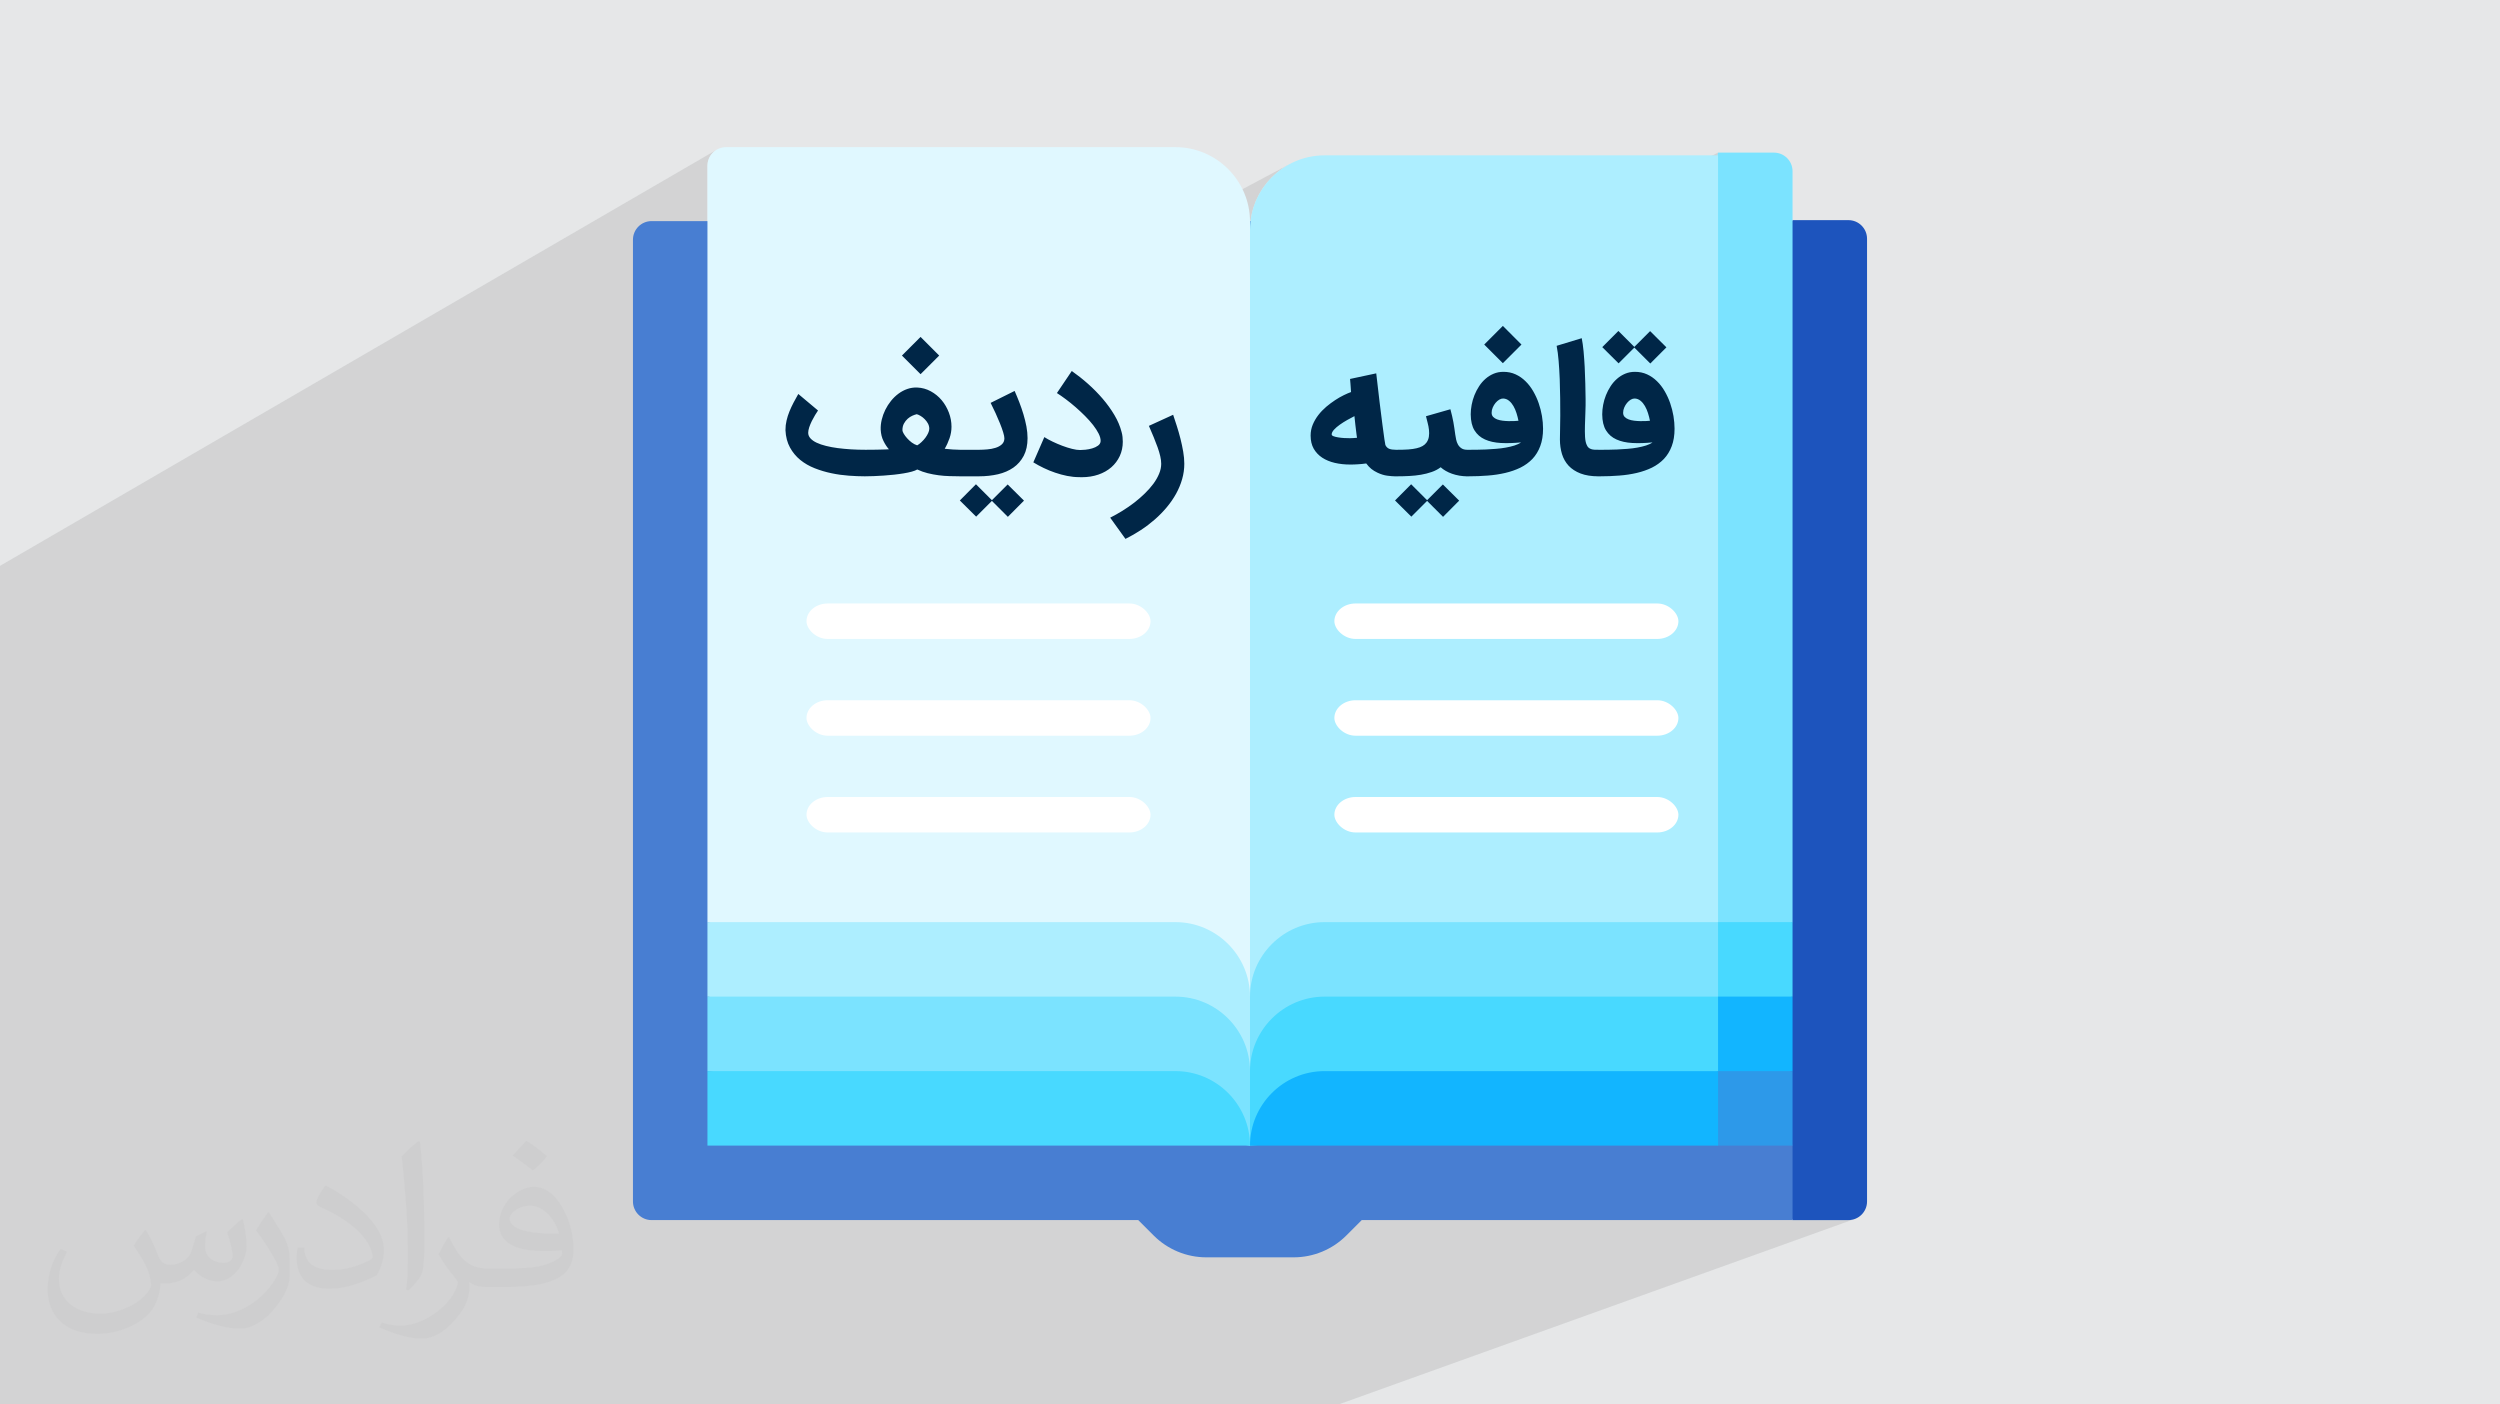 <?xml version="1.0" encoding="UTF-8"?>
<!DOCTYPE svg PUBLIC "-//W3C//DTD SVG 1.1//EN" "http://www.w3.org/Graphics/SVG/1.1/DTD/svg11.dtd">
<!-- Creator: CorelDRAW -->
<svg xmlns="http://www.w3.org/2000/svg" xml:space="preserve" width="94.192mm" height="52.917mm" version="1.1" style="shape-rendering:geometricPrecision; text-rendering:geometricPrecision; image-rendering:optimizeQuality; fill-rule:evenodd; clip-rule:evenodd"
viewBox="0 0 9404.92 5283.66"
 xmlns:xlink="http://www.w3.org/1999/xlink"
 xmlns:xodm="http://www.corel.com/coreldraw/odm/2003">
 <defs>
  <style type="text/css">
   <![CDATA[
    .fil12 {fill:white}
    .fil11 {fill:#002647;fill-rule:nonzero}
    .fil9 {fill:#12B5FF;fill-rule:nonzero}
    .fil3 {fill:#1D54BD;fill-rule:nonzero}
    .fil10 {fill:#2D99E9;fill-rule:nonzero}
    .fil4 {fill:#487ED2;fill-rule:nonzero}
    .fil8 {fill:#48D9FF;fill-rule:nonzero}
    .fil5 {fill:#7BE3FF;fill-rule:nonzero}
    .fil6 {fill:#ADEEFF;fill-rule:nonzero}
    .fil7 {fill:#E0F8FF;fill-rule:nonzero}
    .fil2 {fill:#373435;fill-opacity:0.031}
    .fil1 {fill:#2B2A29;fill-opacity:0.102}
    .fil0 {fill:#E6E7E8}
   ]]>
  </style>
 </defs>
 <g id="Layer_x0020_1">
  <polygon class="fil0" points="-0,0 9404.92,0 9404.92,5283.66 -0,5283.66 "/>
  <polygon class="fil1" points="-0,3579.83 -0,3578.38 -0,3558.51 -0,3488.39 -0,3391.38 -0,3367.05 -0,3340.92 -0,3338.34 -0,3245.56 -0,3219.56 -0,3202.03 -0,2697.73 -0,2269.45 -0,2233.02 -0,2164.64 -0,2128.74 2692.29,565.54 2681.92,574.1 2673.36,584.48 2666.9,596.38 2662.83,609.53 2661.4,623.65 2661.4,1219.96 3301.28,864.66 3301.28,1443.19 4849.41,618.37 4826.29,632.45 4804.71,648.63 4784.79,666.74 4766.66,686.67 4750.49,708.26 4736.41,731.37 4724.58,755.86 4715.11,781.57 4708.18,808.37 4703.92,836.11 4702.46,864.66 3526.87,1483.71 3463.14,1547.45 3301.28,1632.49 3301.28,1660.39 3396.17,1610.63 3392.04,1612.93 3387.99,1615.38 3384.02,1618 3380.12,1620.79 3376.27,1623.74 3372.51,1626.83 3368.86,1630.02 3365.3,1633.35 3361.82,1636.81 3358.44,1640.41 3355.14,1644.14 3351.93,1648.02 3348.85,1651.95 3345.89,1655.95 3343.05,1660.04 3340.31,1664.18 3337.69,1668.4 3335.18,1672.71 3332.78,1677.08 3330.51,1681.53 3328.35,1686.09 3326.33,1690.66 3324.45,1695.25 3322.7,1699.88 3321.09,1704.54 3319.61,1709.22 3318.28,1713.94 3317.08,1718.68 3316.02,1723.44 3315.13,1728.18 3314.39,1732.93 3313.82,1737.65 3313.41,1742.36 3313.17,1747.07 3313.1,1751.76 3313.2,1756.44 3313.64,1762.26 3313.98,1765.08 3427.69,1705.95 3425.44,1707.23 3423.22,1708.6 3421.02,1710.09 3418.84,1711.68 3416.72,1713.37 3414.61,1715.17 3412.57,1717.08 3410.62,1719.1 3408.75,1721.2 3406.96,1723.42 3405.25,1725.73 3403.62,1728.12 3402.06,1730.62 3400.57,1733.21 3399.25,1735.9 3398.1,1738.72 3397.13,1741.66 3396.32,1744.73 3395.7,1747.92 3395.25,1751.25 3394.98,1754.69 3394.89,1758.26 3394.97,1759.5 3395.21,1760.84 3395.6,1762.31 3396.14,1763.9 3396.84,1765.61 3397.7,1767.42 3398.69,1769.38 3399.84,1771.45 3401.11,1773.53 3402.46,1775.64 3403.9,1777.75 3405.41,1779.87 3407.03,1781.99 3408.73,1784.12 3410.54,1786.26 3412.43,1788.38 3414.41,1790.54 3416.46,1792.67 3418.55,1794.76 3420.72,1796.81 3422.96,1798.82 3425.26,1800.78 3427.64,1802.71 3430.1,1804.6 3432.6,1806.36 3433.29,1806.79 3726.71,1655.39 3816.98,1610.5 3819.2,1615.53 3821.4,1620.64 3823.61,1625.83 3825.8,1631.09 3827.98,1636.42 3829.33,1639.77 4032.02,1535.48 4039.63,1540.91 4047.26,1546.5 4054.87,1552.26 4062.48,1558.17 4070.08,1564.26 4077.66,1570.51 4085.22,1576.92 4092.76,1583.51 4100.22,1590.23 4107.53,1597.05 4114.7,1603.97 4121.72,1610.98 4128.59,1618.08 4135.31,1625.27 4141.88,1632.55 4148.31,1639.91 4154.56,1647.38 4160.6,1654.9 4166.44,1662.48 4172.06,1670.12 4177.49,1677.82 4182.7,1685.58 4187.69,1693.39 4192.47,1701.25 4197.03,1709.2 4200.53,1715.82 6463.28,574.14 6434.98,693.59 6673.45,574.14 6673.46,574.14 6434.98,693.6 6358.29,1017.29 6743.51,828.15 6290.3,1680.26 6290.38,1680.57 6291.85,1686.62 6293.21,1692.68 6294.44,1698.78 6295.55,1704.89 6296.49,1711.03 6297.32,1717.12 6298.02,1723.14 6298.6,1729.1 6299.06,1735.01 6299.39,1740.84 6299.59,1746.62 6299.66,1752.33 6299.49,1761.62 6299,1770.61 6298.17,1779.31 6297.02,1787.7 6295.52,1795.8 6293.68,1803.6 6291.52,1811.09 6289.01,1818.28 6286.24,1825.18 6283.22,1831.83 6279.93,1838.21 6276.39,1844.34 6272.58,1850.21 6268.52,1855.83 6264.19,1861.2 6259.6,1866.31 6254.73,1871.16 6249.64,1875.78 6244.34,1880.18 6238.82,1884.38 6233.08,1888.35 6227.13,1892.12 6220.97,1895.66 6214.59,1898.99 6207.98,1902.08 6160.66,1923.98 6129.71,1982.17 5980.75,2610.99 6331.93,3522.13 6463.28,3469.02 6367.07,3613.32 6419.47,3749.25 6463.28,3749.25 6743.51,3749.25 6743.51,4029.48 6743.51,4029.49 6743.51,4309.73 6649.03,4344.84 6743.51,4589.96 6953.69,4589.96 6967.81,4588.53 6980.96,4584.46 5035.19,5283.66 5024.01,5283.66 4827.63,5283.66 4123.17,5283.66 3868.1,5283.66 3532.61,5283.66 3465.51,5283.66 3454.2,5283.66 3454.17,5283.66 3422.65,5283.66 3416.83,5283.66 3313.32,5283.66 3205.56,5283.66 3105.95,5283.66 2886.65,5283.66 2818.09,5283.66 2720.24,5283.66 2670.41,5283.66 2641.09,5283.66 2575.56,5283.66 2527.84,5283.66 2265.42,5283.66 1975.81,5283.66 1843.61,5283.66 1643.24,5283.66 1394.6,5283.66 1394.57,5283.66 1294.17,5283.66 1245.91,5283.66 1139.14,5283.66 1051.64,5283.66 1041.07,5283.66 817.18,5283.66 809.1,5283.66 676.95,5283.66 598.96,5283.66 593.36,5283.66 407.65,5283.66 360.81,5283.66 258.8,5283.66 -0,5283.66 -0,5209.3 -0,4958.78 -0,4708.27 -0,4630.73 -0,4584.89 -0,4573.23 -0,4559.58 -0,4557.53 -0,4545.43 -0,4540.65 -0,4532.34 -0,4512.13 -0,4486.07 -0,4479.21 -0,4477.06 -0,4471.56 -0,4460.51 -0,4442.41 -0,4437.49 -0,4386.58 -0,4357 -0,4356.57 -0,4300.93 -0,4271.52 -0,4264.72 -0,4229.09 -0,4194.51 -0,4115.57 -0,4114.21 -0,4073.89 -0,3984.22 -0,3973.77 -0,3947.51 -0,3922.05 -0,3911.85 -0,3908.51 -0,3896.66 -0,3894.48 -0,3891.06 -0,3869.22 -0,3825.68 -0,3817.01 -0,3776.69 -0,3769.27 -0,3732.46 -0,3677.76 -0,3672.28 -0,3672.19 -0,3610.27 -0,3593.27 "/>
  <path class="fil2" d="M548.54 4627.69c17.95,27.21 29.6,53.36 40.96,82.43 8.45,16.91 12.93,48.09 52.57,48.09 11.61,0 28.28,-3.42 43.06,-11.61 16.63,-8.73 29.32,-21.94 35.94,-42l15.85 -53.36 38.57 -19.02 2.64 2.64c-5.27,20.09 -6.59,39.36 -6.59,54.43 0,44.63 38.57,61.56 69.22,61.56 17.95,0 34.09,-8.73 34.09,-25.11 0,-21.13 -8.98,-57.06 -20.62,-89.29 17.95,-17.95 35.94,-35.94 56.53,-50.47l3.17 1.6c8.98,38.04 14,75.56 14,100.66 0,24.57 -10.83,51.79 -19.81,69.49 -18.49,34.87 -51.25,62.62 -90.87,62.62 -30.1,0 -63.65,-15.07 -86.66,-43.06l-1.32 0c-21.66,26.96 -55.22,51.25 -108.86,51.25l-16.63 0c-2.64,35.41 -10.29,60.49 -21.94,82.95 -31.95,62.34 -126.81,106.47 -216.1,106.47 -124.17,0 -186.51,-71.59 -186.51,-166.96 0,-58.91 19.27,-113.6 48.88,-152.42l24.29 10.04c-18.49,35.41 -30.91,68.68 -30.91,101.45 0,89.29 72.66,131.83 156.4,131.83 77.68,0 173.83,-49.41 191.28,-106.72 -6.59,-62.62 -30.1,-91.93 -66.04,-148.99 10.83,-19.02 24.83,-38.04 42.28,-58.38l3.17 0 0 0 0 0 -0.02 -0.09zm1432.13 -336.04c26.15,16.39 51.79,35.66 76.87,57.85 -14,19.81 -31.45,37.79 -53.11,53.64 -25.11,-20.34 -50.19,-37.79 -75.84,-56.27 17.42,-19.55 34.62,-38.29 52.04,-55.22l0 0 0 0 0 0 0 0 0 0 0.03 0zm13.47 244.11c-42.28,0 -76.87,27.75 -76.87,48.34 0,44.13 84.53,57.85 185.72,57.31 -12.68,-51.79 -57.06,-105.68 -108.86,-105.68l0.01 0.03zm-94.86 236.19c54.96,0 103.04,-1.6 139.74,-10.83 40.96,-10.29 75.56,-30.91 75.56,-45.17 0,-3.7 0,-8.19 -1.32,-11.89 -22.98,2.11 -49.41,2.11 -72.38,2.11 -74.49,0 -131.55,-16.91 -154.02,-58.66 -5.55,-11.61 -9.51,-24.57 -9.51,-39.36 0,-40.43 17.42,-79.79 48.09,-107 25.61,-22.45 53.89,-36.44 82.67,-36.44 52.04,0 93.51,41.75 122.57,107.54 15.85,35.94 26.68,77.4 26.68,129.72 0,34.87 -9.51,64.19 -31.17,85.85 -40.43,39.11 -114.92,53.89 -229.04,53.89l-51.79 0 0 0 -13.47 0c-28.28,0 -48.62,-5.02 -64.72,-17.42l-2.64 0c0.79,6.59 1.32,12.93 1.32,19.02 0,25.61 -8.45,58.38 -25.61,84.53 -50.72,75.3 -105.68,108.04 -153.24,108.04 -48.09,0 -107,-18.49 -160.11,-42.54l9.51 -18.49c17.17,7.13 40.96,11.89 73.7,11.89 85.85,0 198.66,-82.43 212.66,-163 -3.17,-6.59 -8.98,-15.32 -17.17,-24.57 -25.11,-29.85 -40.96,-54.68 -55.75,-80.83 12.68,-25.11 24.29,-45.17 35.13,-63.4l4.49 -0.53c36.72,74.77 69.99,117.55 144.23,117.55l11.61 0 0 0 53.89 0 0 0 0 0 0 0 0 0 0 0 0.09 0.01zm-371.98 79c6.34,-34.34 6.87,-72.91 6.87,-108.86l0 -53.36c0,-99.6 -12.68,-244.36 -22.98,-338.68 17.95,-19.27 43.06,-42 62.87,-57.31l5.81 1.6c13.47,118.62 16.63,256 16.63,383.06 0,33.3 -1.32,65.79 -4.49,89.55 -1.85,30.1 -19.27,52.83 -56.53,87.7l-8.19 -3.7zm-382.8 -157.19c1.85,46.77 24.83,83.49 105.15,83.49 49.93,0 92.19,-12.93 138.96,-35.13 8.45,-3.7 12.93,-8.73 12.93,-12.93 0,-29.32 -22.45,-68.15 -60.23,-103.55 -36.72,-33.3 -85.34,-62.62 -130.76,-82.18 -15.6,-6.59 -20.62,-13.47 -20.62,-20.09 0,-13.47 17.95,-41.75 32.77,-62.09l5.02 -0.53c52.04,27.21 110.17,67.64 153.24,112.53 39.11,41.47 63.4,83.49 63.4,129.19 0,33.81 -10.29,65.51 -26.96,95.11 -57.06,28.79 -117.83,50.72 -178.06,50.72 -73.17,0 -123.1,-34.34 -123.1,-114.92 0,-8.73 0,-22.19 3.17,-39.64l25.11 0 0 0 0 0 0 0 0 0 0 0 -0.02 0zm-132.37 -132.9l45.45 73.45c16.63,27.21 32.23,56.81 32.23,103.55l0 59.7c0,48.34 -30.91,100.13 -80.83,151.38 -39.11,34.62 -73.7,49.41 -105.68,49.41 -47.55,0 -101.98,-14.79 -164.85,-41.75l7.13 -18.49c19.81,5.27 42.79,9.77 71.06,9.77 90.36,-0.53 182.8,-66.57 225.08,-147.15 5.02,-9.26 6.87,-17.95 6.87,-24.04 0,-9.26 -5.02,-19.55 -8.98,-28.79 -22.98,-43.31 -48.62,-82.95 -76.87,-119.68 14.79,-23.25 29.6,-45.7 45.7,-67.9l3.7 0.53 0 0 0 0 0 0 0 0 0 0 -0.02 0.01z"/>
  <path class="fil3" d="M6743.51 828.15l-840.71 1580.64 840.71 2181.18 210.18 0c38.69,0 70.06,-31.37 70.06,-70.06l0 -3621.69c0,-38.69 -31.37,-70.06 -70.06,-70.06l-210.18 0z"/>
  <path class="fil4" d="M2381.17 901.84l0 3618.05c0,38.69 31.37,70.06 70.06,70.06l1830.88 0 58.03 58.03c52.56,52.56 123.83,82.09 198.16,82.09l328.31 0c74.33,0 145.6,-29.54 198.16,-82.09l58.04 -58.04 1620.7 0.01 0 -280.24 -1401.18 -3477.94 -2891.1 0c-38.69,0 -70.06,31.37 -70.06,70.06l0 0z"/>
  <path class="fil5" d="M6673.46 574.14l-210.18 0 -840.71 3548.76 1120.94 -653.88 0 -2824.81c0,-38.69 -31.37,-70.06 -70.06,-70.06l0.01 0z"/>
  <path class="fil6" d="M4982.7 584.43c-154.13,0 -280.24,126.11 -280.24,280.24l-1401.18 0 0 3258.24 3161.99 0 0 -3538.47 -1480.58 0z"/>
  <path class="fil7" d="M4422.23 553.58c-686.57,0 -949.72,0 -1690.76,0 -38.69,0 -70.06,31.37 -70.06,70.06l0 2845.37 2041.06 560.47 0 -3195.67c0,-154.13 -126.11,-280.24 -280.24,-280.24z"/>
  <polygon class="fil8" points="6743.51,3469.02 6463.28,3469.02 6183.04,3889.37 6743.51,3749.25 "/>
  <path class="fil5" d="M4982.7 3469.02c-154.13,0 -280.24,126.1 -280.24,280.24l-233.54 140.12 233.54 140.12 1760.81 -140.12 0 -420.35 -1480.58 0z"/>
  <path class="fil6" d="M4422.23 3469.02l-1760.82 0 0 280.24 2041.06 280.24 0 -280.24c0,-154.14 -126.11,-280.24 -280.24,-280.24z"/>
  <polygon class="fil9" points="6743.51,3749.25 6463.28,3749.25 6183.04,4169.61 6743.51,4029.49 "/>
  <path class="fil8" d="M4982.7 3749.25c-154.13,0 -280.24,126.1 -280.24,280.24l-233.54 140.12 233.54 140.12 1760.81 -140.12 0 -420.35 -1480.58 0z"/>
  <path class="fil5" d="M4422.23 3749.25l-1760.82 0 0 280.24 2041.06 280.24 0 -280.24c0,-154.14 -126.11,-280.24 -280.24,-280.24z"/>
  <polygon class="fil10" points="6463.28,4029.49 6183.04,4169.61 6463.28,4309.73 6743.51,4309.73 6743.51,4029.48 "/>
  <path class="fil9" d="M4982.7 4029.49c-154.13,0 -280.24,126.11 -280.24,280.24l1760.81 0 0 -280.25 -1480.58 0.01z"/>
  <path class="fil8" d="M4422.23 4029.49l-1760.82 0 0 280.24 2041.06 0c0,-154.14 -126.11,-280.25 -280.24,-280.25l0 0.01z"/>
  <path class="fil11" d="M3253.78 1791.88c-18.75,0 -38.96,-0.85 -60.75,-2.43 -21.78,-1.57 -43.56,-4.59 -65.22,-9.2 -21.67,-4.47 -42.6,-10.76 -62.92,-18.75 -20.33,-7.99 -38.36,-18.39 -54.22,-31.22 -15.73,-12.83 -28.68,-28.44 -38.72,-46.71 -10.16,-18.39 -15.86,-40.18 -17.06,-65.35 0,-12.46 1.33,-24.44 4.11,-36.18 2.67,-11.62 6.29,-23.12 10.89,-34.25 4.47,-11.13 9.68,-22.15 15.37,-33.04 5.81,-10.77 11.74,-21.66 17.91,-32.67l74.18 62.2c-3.15,4.48 -6.9,10.16 -11.01,17.18 -4.23,7.14 -8.35,14.53 -12.22,22.27 -3.87,7.87 -7.14,15.74 -9.81,23.6 -2.54,7.86 -3.86,14.76 -3.86,20.69 0,7.75 2.78,14.77 8.35,20.94 5.56,6.17 13.31,11.73 23.35,16.46 9.92,4.72 21.78,8.71 35.34,12.1 13.55,3.38 28.32,6.17 44.16,8.23 15.98,2.06 32.68,3.63 50.22,4.72 17.54,1.09 35.46,1.57 53.49,1.57 8.23,0 17.06,0 26.5,-0.12 9.56,-0.12 18.51,-0.24 26.86,-0.48 8.48,-0.25 15.86,-0.49 22.27,-0.61 6.42,-0.24 10.77,-0.48 13.07,-0.61 -7.5,-8.47 -14.4,-18.87 -20.45,-31.34 -6.17,-12.34 -9.56,-26.5 -10.4,-42.23 -0.49,-12.47 0.85,-25.05 3.87,-37.76 3.03,-12.7 7.5,-25.04 13.43,-37.14 5.93,-11.98 13.07,-23.12 21.42,-33.52 8.47,-10.53 17.79,-19.49 28.2,-27.23 10.28,-7.63 21.42,-13.56 33.28,-17.67 11.86,-4.11 24.2,-5.93 37.02,-5.44 18.4,0.73 35.46,5.56 51.19,14.16 15.73,8.59 29.41,19.72 40.9,33.4 11.5,13.67 20.46,29.29 27.11,46.59 6.66,17.42 9.92,35.22 9.92,53.49 0,14.52 -2.43,28.8 -7.26,42.84 -4.84,14.04 -10.89,27.35 -18.27,39.93 10.16,1.1 19.96,1.94 29.53,2.67 9.56,0.73 18.51,1.09 26.98,1.09l10.41 0 0 99.84 -8.84 0c-13.07,0 -26.5,-0.24 -40.3,-0.73 -13.67,-0.36 -27.47,-1.45 -41.14,-3.27 -13.68,-1.82 -27.23,-4.35 -40.79,-7.75 -13.43,-3.38 -26.5,-7.99 -39.08,-13.92 -5.08,3.03 -11.98,5.69 -20.82,8.11 -8.84,2.43 -18.87,4.6 -30.13,6.42 -11.25,1.94 -23.35,3.5 -36.06,4.96 -12.71,1.33 -25.53,2.54 -38.48,3.38 -12.95,0.97 -25.53,1.7 -37.88,2.06 -12.34,0.49 -23.47,0.73 -33.64,0.73zm242.14 -179.1c0,-6.66 -1.57,-13.07 -4.83,-19.24 -3.28,-6.05 -7.27,-11.49 -12.1,-16.34 -4.72,-4.84 -9.81,-8.96 -15.25,-12.22 -5.45,-3.28 -10.41,-5.57 -14.89,-6.78 -4.84,1.09 -10.28,2.91 -16.58,5.69 -6.17,2.78 -12.1,6.53 -17.66,11.49 -5.56,4.96 -10.16,11.01 -14.04,18.03 -3.75,7.02 -5.68,15.37 -5.68,25.05 0,3.15 1.69,7.5 4.95,13.19 3.28,5.56 7.39,11.25 12.59,16.93 5.2,5.81 11.01,11.25 17.66,16.22 6.66,4.84 13.44,8.36 20.33,10.53 5.33,-2.91 10.65,-7.02 16.1,-12.22 5.57,-5.08 10.41,-10.53 14.77,-16.35 4.23,-5.8 7.87,-11.73 10.52,-17.66 2.79,-6.05 4.11,-11.49 4.11,-16.34zm-32.79 -205.12l-70.06 -70.06 70.06 -70.18 70.06 70.18 -70.06 70.06zm145.22 284.38l75.76 0c9.08,0 18.99,-0.48 30,-1.45 10.89,-0.85 21.18,-2.79 30.74,-5.81 9.56,-2.91 17.54,-7.26 23.95,-13.07 6.42,-5.81 9.69,-13.43 9.69,-22.87 0,-5.09 -1.58,-12.59 -4.6,-22.64 -3.03,-9.92 -7.02,-21.18 -11.98,-33.4 -4.95,-12.34 -10.52,-25.29 -16.69,-38.72 -6.29,-13.43 -12.34,-26.26 -18.51,-38.48l90.27 -44.89c5.93,13.31 11.73,27.47 17.54,42.35 5.81,15.01 11.01,30.13 15.62,45.5 4.59,15.38 8.35,30.62 11.25,45.87 2.78,15.25 4.23,29.88 4.23,43.8 0,26.02 -4.84,48.16 -14.4,66.44 -9.57,18.14 -22.52,33.03 -38.97,44.52 -16.46,11.38 -35.7,19.73 -57.72,24.93 -22.15,5.08 -45.86,7.75 -71.03,7.75l-75.15 0 0 -99.84zm123.18 192.29l-59.29 59.3 -61.36 -60.87 60.63 -61 60.02 60.03 59.3 -59.3 61.36 60.87 -60.63 60.99 -60.03 -60.02zm197.25 -239.97c8.84,5.69 19.12,11.37 31.1,17.06 11.85,5.69 24.07,10.89 36.54,15.61 12.58,4.72 24.68,8.6 36.42,11.5 11.85,3.03 22.03,4.47 30.61,4.47 4.84,0 11.61,-0.36 20.09,-1.21 8.59,-0.85 16.94,-2.55 25.29,-4.96 8.35,-2.42 15.61,-5.81 21.78,-10.28 6.17,-4.35 9.57,-10.16 9.92,-17.3 0.24,-8.23 -2.3,-17.55 -7.38,-27.84 -5.2,-10.28 -12.1,-21.05 -20.82,-32.31 -8.83,-11.25 -18.87,-22.63 -30.37,-34.12 -11.49,-11.5 -23.23,-22.52 -35.46,-33.16 -12.22,-10.65 -24.44,-20.45 -36.66,-29.65 -12.22,-9.2 -23.47,-16.94 -33.76,-23.48l55.91 -83c20.33,14.28 40.66,30.24 60.75,48.04 20.09,17.79 38.6,36.66 55.55,56.39 16.93,19.84 31.7,40.29 44.16,61.35 12.59,21.18 21.55,42.48 26.99,64.01 1.7,6.05 2.91,12.23 3.5,18.4 0.61,6.29 0.97,12.22 0.97,17.9 0,19.49 -3.86,37.51 -11.37,53.85 -7.62,16.22 -18.15,30.37 -31.7,42.24 -13.68,11.86 -29.89,21.06 -48.77,27.59 -19,6.54 -39.82,9.81 -62.57,9.81 -1.7,0 -3.38,0 -5.08,-0.12 -1.7,-0.12 -3.38,-0.12 -4.96,-0.12 -14.52,0 -29.41,-1.58 -44.77,-4.6 -15.25,-3.03 -30.25,-7.14 -45.14,-12.22 -14.76,-4.96 -29.17,-10.88 -43.19,-17.66 -14.04,-6.66 -26.99,-13.8 -38.97,-21.18l41.39 -95zm484.53 -83.98c4.35,13.07 9.08,27.35 14.04,42.84 4.96,15.5 9.44,31.34 13.55,47.44 4.11,16.22 7.51,32.43 10.29,48.53 2.78,16.1 4.11,31.22 4.11,45.26 0,19.85 -2.67,39.09 -8.11,57.96 -5.33,18.88 -12.95,37.03 -22.64,54.82 -9.8,17.67 -21.42,34.61 -34.97,50.82 -13.44,16.1 -28.44,31.47 -44.77,45.87 -16.47,14.4 -34.01,27.83 -52.77,40.05 -18.75,12.35 -38.11,23.48 -58.08,33.4l-57.48 -79.87c15.25,-7.62 30.49,-16.22 45.99,-25.77 15.49,-9.56 30.25,-19.85 44.53,-30.73 14.16,-11.01 27.47,-22.52 39.69,-34.49 12.34,-11.98 23.12,-24.2 32.31,-36.55 9.08,-12.46 16.34,-25.04 21.54,-37.75 5.32,-12.7 7.87,-25.17 7.87,-37.39 0,-8.83 -1.21,-18.39 -3.63,-28.8 -2.42,-10.28 -5.68,-21.42 -9.92,-33.28 -4.23,-11.86 -9.08,-24.44 -14.64,-37.87 -5.57,-13.32 -11.62,-27.6 -18.15,-42.73l91.24 -41.75zm666.17 187.21c-20.58,0 -39.94,-2.06 -58.09,-6.29 -18.03,-4.23 -33.88,-10.77 -47.32,-19.61 -13.43,-8.83 -24.07,-20.08 -31.94,-33.76 -7.75,-13.67 -11.62,-30.01 -11.62,-49.26 0,-14.52 2.67,-28.19 7.99,-41.14 5.45,-12.95 12.47,-25.05 21.18,-36.31 8.72,-11.25 18.64,-21.54 29.66,-30.98 11.13,-9.32 22.27,-17.66 33.52,-25.04 11.25,-7.39 22.02,-13.56 32.55,-18.64 10.4,-5.08 19.48,-8.96 27.23,-11.73 -0.12,-2.55 -0.37,-5.08 -0.61,-7.75 -0.24,-2.54 -0.36,-5.81 -0.61,-9.56 -0.24,-3.75 -0.6,-8.24 -0.96,-13.32 -0.49,-4.95 -0.97,-11.25 -1.58,-18.63l98.5 -21.06c4.36,39.57 8.6,75.64 12.59,108.19 3.99,32.67 7.5,60.75 10.64,84.34 3.03,23.6 5.57,42.12 7.51,55.55 2.06,13.43 3.27,20.58 3.62,21.42 3.15,6.78 7.87,11.5 14.04,14.16 6.29,2.55 14.77,3.87 25.41,3.87l7.02 0 0 99.84 -9.2 0c-8.84,0 -19,-0.85 -30.61,-2.43 -11.62,-1.57 -23.72,-5.32 -36.31,-11.25 -8.84,-4.11 -16.57,-8.96 -23.23,-14.28 -6.66,-5.44 -12.95,-12.22 -19.12,-20.45 -10.64,1.58 -21.06,2.54 -31.1,3.15 -9.91,0.73 -19.72,0.97 -29.16,0.97zm-1.94 -99.11c4.47,0 9.08,-0.12 13.79,-0.48 4.72,-0.25 9.32,-0.61 13.68,-1.09 -0.61,-3.51 -1.21,-7.51 -1.7,-11.86 -0.48,-4.23 -1.09,-9.57 -1.94,-15.74 -0.73,-6.17 -1.57,-13.67 -2.66,-22.27 -0.97,-8.59 -2.19,-19.12 -3.39,-31.58 -8.11,3.99 -16.94,8.84 -26.86,14.4 -9.92,5.57 -19.24,11.5 -27.96,17.67 -8.72,6.17 -16.1,12.46 -21.91,18.87 -5.92,6.42 -8.83,12.47 -8.83,17.91 0,2.67 2.3,4.96 7.02,6.78 4.71,1.82 10.64,3.27 17.54,4.35 7.02,1.21 14.28,1.94 22.15,2.43 7.75,0.36 14.76,0.6 21.06,0.6zm449.56 43.56l0 99.84 -7.26 0c-10.16,0 -20.09,-0.85 -29.89,-2.55 -9.81,-1.69 -19,-4.11 -27.59,-7.14 -8.6,-3.03 -16.57,-6.65 -23.84,-10.89 -7.26,-4.23 -13.55,-8.71 -18.75,-13.55 -9.92,7.5 -21.18,13.55 -34.01,17.91 -12.7,4.47 -26.14,7.87 -40.42,10.28 -14.16,2.42 -28.8,3.99 -43.8,4.72 -15.01,0.84 -29.88,1.21 -44.41,1.21l-11.61 0 0 -99.84 11.61 0c15.25,0 28.69,-0.36 40.66,-1.21 11.86,-0.85 22.27,-2.3 31.22,-4.47 8.96,-2.06 16.46,-4.84 22.51,-8.36 6.18,-3.5 11.13,-7.86 14.89,-13.07 4.84,-6.77 7.87,-14.28 8.96,-22.39 1.21,-8.23 1.33,-16.69 0.36,-25.41 -0.97,-8.84 -2.54,-17.54 -4.96,-26.26 -2.3,-8.71 -4.35,-17.06 -6.29,-25.04l91.85 -26.26c2.54,9.44 4.72,18.15 6.53,25.89 1.82,7.75 3.39,15.37 4.72,22.76 1.33,7.38 2.55,14.88 3.63,22.39 1.09,7.62 2.18,15.85 3.5,24.68 0.85,5.69 1.94,11.74 3.27,18.39 1.34,6.66 3.63,12.83 6.78,18.52 3.15,5.68 7.5,10.4 13.07,14.16 5.69,3.86 12.95,5.68 22.03,5.68l7.26 0zm-158.41 192.29l-59.29 59.3 -61.36 -60.87 60.63 -61 60.02 60.03 59.3 -59.3 61.36 60.87 -60.63 60.99 -60.03 -60.02zm156.84 -192.29c7.74,0 17.18,0 28.32,-0.12 11,-0.12 22.75,-0.48 35.34,-0.97 12.46,-0.48 25.28,-1.33 38.35,-2.42 13.07,-0.97 25.54,-2.55 37.39,-4.72 11.86,-2.06 22.76,-4.72 32.68,-7.87 9.91,-3.15 18.02,-7.02 24.32,-11.61 -27.6,2.66 -52.89,3.38 -75.99,2.18 -23,-1.33 -42.85,-5.69 -59.66,-13.31 -16.7,-7.51 -29.77,-18.88 -39.09,-33.89 -9.44,-15 -14.16,-35.21 -14.4,-60.5 0,-11.5 1.21,-23.48 3.5,-35.83 2.31,-12.34 5.81,-24.44 10.53,-36.31 4.71,-11.85 10.64,-23.11 17.54,-33.76 6.9,-10.64 15.01,-19.97 24.2,-27.96 9.08,-7.98 19.36,-14.4 30.61,-19.11 11.25,-4.72 23.47,-7.02 36.78,-7.02 16.58,0 31.83,3.15 45.5,9.44 13.8,6.29 26.26,14.89 37.27,25.77 11.13,10.77 20.82,23.35 29.05,37.64 8.35,14.4 15.25,29.41 20.69,45.13 5.45,15.86 9.57,31.95 12.35,48.29 2.66,16.46 4.11,32.31 4.11,47.44 0,25.17 -3.51,47.19 -10.65,65.95 -7.02,18.75 -16.82,34.73 -29.41,48.04 -12.71,13.19 -27.71,24.08 -45.01,32.67 -17.43,8.48 -36.42,15.13 -57.12,19.97 -20.81,4.84 -42.72,8.23 -65.83,9.92 -23.23,1.82 -46.83,2.79 -71.03,2.79l-11.37 0 0 -99.84 11.01 0zm129.72 -192.89c-4.84,-0.12 -9.81,1.21 -15.01,4.23 -5.08,3.15 -9.81,7.14 -14.04,12.22 -4.23,5.08 -7.75,10.89 -10.52,17.3 -2.91,6.53 -4.23,13.19 -4.23,19.97 0,6.29 1.93,11.49 5.8,15.49 3.87,3.99 8.84,7.14 15.01,9.44 6.05,2.31 12.95,3.87 20.69,4.84 7.63,0.97 15.26,1.46 22.76,1.58 7.38,0.12 14.4,0 20.94,-0.25 6.53,-0.36 11.73,-0.72 15.73,-1.09 -1.82,-9.56 -4.35,-19.11 -7.38,-28.8 -3.03,-9.69 -6.9,-18.51 -11.49,-26.5 -4.6,-7.99 -10.04,-14.65 -16.47,-19.85 -6.29,-5.32 -13.55,-8.11 -21.78,-8.59zm-1.58 -132.88l-70.06 -70.06 70.06 -70.18 70.06 70.18 -70.06 70.06zm359.29 425.61c-26.26,0 -48.65,-3.63 -66.92,-10.65 -18.27,-7.02 -33.28,-16.81 -44.89,-29.17 -11.5,-12.46 -19.85,-27.1 -25.05,-44.04 -5.08,-16.94 -7.75,-35.34 -7.75,-55.06 0,-10.16 0.24,-22.76 0.61,-37.76 0.48,-15.01 0.73,-32.43 0.73,-52.27 0,-19.73 -0.13,-41.51 -0.37,-65.11 -0.24,-23.71 -0.85,-47.43 -1.69,-71.27 -0.97,-23.71 -2.31,-46.59 -4.12,-68.5 -1.81,-21.9 -4.23,-40.9 -7.5,-57.11l94.39 -28.68c2.79,13.79 5.08,30.25 6.9,49.01 1.7,18.88 3.15,38.6 4.23,59.17 0.97,20.7 1.82,41.39 2.31,62.21 0.6,20.81 0.96,40.18 1.09,58.08 0.24,15.86 0,32.43 -0.73,49.73 -0.73,17.43 -1.33,34.01 -1.7,49.86 -0.48,15.97 -0.36,30.24 0.37,43.07 0.84,12.95 2.78,22.63 5.92,29.41 1.82,4.84 4.24,8.48 7.02,11.01 2.91,2.55 6.17,4.47 10.04,5.69 3.75,1.33 7.87,2.06 12.47,2.3 4.47,0.12 9.44,0.24 15,0.24l8.48 0 0 99.84 -8.84 0zm7.27 -99.84c7.74,0 17.18,0 28.32,-0.12 11,-0.12 22.75,-0.48 35.34,-0.97 12.46,-0.48 25.28,-1.33 38.35,-2.42 13.07,-0.97 25.54,-2.55 37.39,-4.72 11.86,-2.06 22.76,-4.72 32.68,-7.87 9.91,-3.15 18.02,-7.02 24.32,-11.61 -27.6,2.66 -52.89,3.38 -75.99,2.18 -23,-1.33 -42.85,-5.69 -59.66,-13.31 -16.7,-7.51 -29.77,-18.88 -39.09,-33.89 -9.44,-15 -14.16,-35.21 -14.4,-60.5 0,-11.5 1.21,-23.48 3.5,-35.83 2.31,-12.34 5.81,-24.44 10.53,-36.31 4.71,-11.85 10.64,-23.11 17.54,-33.76 6.9,-10.64 15.01,-19.97 24.2,-27.96 9.08,-7.98 19.36,-14.4 30.61,-19.11 11.25,-4.72 23.47,-7.02 36.78,-7.02 16.58,0 31.83,3.15 45.5,9.44 13.8,6.29 26.26,14.89 37.27,25.77 11.13,10.77 20.82,23.35 29.05,37.64 8.35,14.4 15.25,29.41 20.69,45.13 5.45,15.86 9.57,31.95 12.35,48.29 2.66,16.46 4.11,32.31 4.11,47.44 0,25.17 -3.51,47.19 -10.65,65.95 -7.02,18.75 -16.82,34.73 -29.41,48.04 -12.71,13.19 -27.71,24.08 -45.01,32.67 -17.43,8.48 -36.42,15.13 -57.12,19.97 -20.81,4.84 -42.72,8.23 -65.83,9.92 -23.23,1.82 -46.83,2.79 -71.03,2.79l-11.37 0 0 -99.84 11.01 0zm129.72 -192.89c-4.84,-0.12 -9.81,1.21 -15.01,4.23 -5.08,3.15 -9.81,7.14 -14.04,12.22 -4.23,5.08 -7.75,10.89 -10.52,17.3 -2.91,6.53 -4.23,13.19 -4.23,19.97 0,6.29 1.93,11.49 5.8,15.49 3.87,3.99 8.84,7.14 15.01,9.44 6.05,2.31 12.95,3.87 20.69,4.84 7.63,0.97 15.26,1.46 22.76,1.58 7.38,0.12 14.4,0 20.94,-0.25 6.53,-0.36 11.73,-0.72 15.73,-1.09 -1.82,-9.56 -4.35,-19.11 -7.38,-28.8 -3.03,-9.69 -6.9,-18.51 -11.49,-26.5 -4.6,-7.99 -10.04,-14.65 -16.47,-19.85 -6.29,-5.32 -13.55,-8.11 -21.78,-8.59zm-1.58 -191.56l-59.29 59.29 -61.36 -60.99 60.63 -60.87 60.02 60.02 59.3 -59.42 61.35 61 -60.63 60.87 -60.02 -59.9z"/>
  <rect class="fil12" x="5019.86" y="2270.24" width="1294.24" height="133.47" rx="79.88" ry="79.88"/>
  <rect class="fil12" x="5019.86" y="2634.25" width="1294.24" height="133.47" rx="79.88" ry="79.88"/>
  <rect class="fil12" x="5019.86" y="2998.26" width="1294.24" height="133.47" rx="79.88" ry="79.88"/>
  <rect class="fil12" x="3034.01" y="2270.24" width="1294.24" height="133.47" rx="79.88" ry="79.88"/>
  <rect class="fil12" x="3034.01" y="2634.25" width="1294.24" height="133.47" rx="79.88" ry="79.88"/>
  <rect class="fil12" x="3034.01" y="2998.26" width="1294.24" height="133.47" rx="79.88" ry="79.88"/>
 </g>
</svg>

